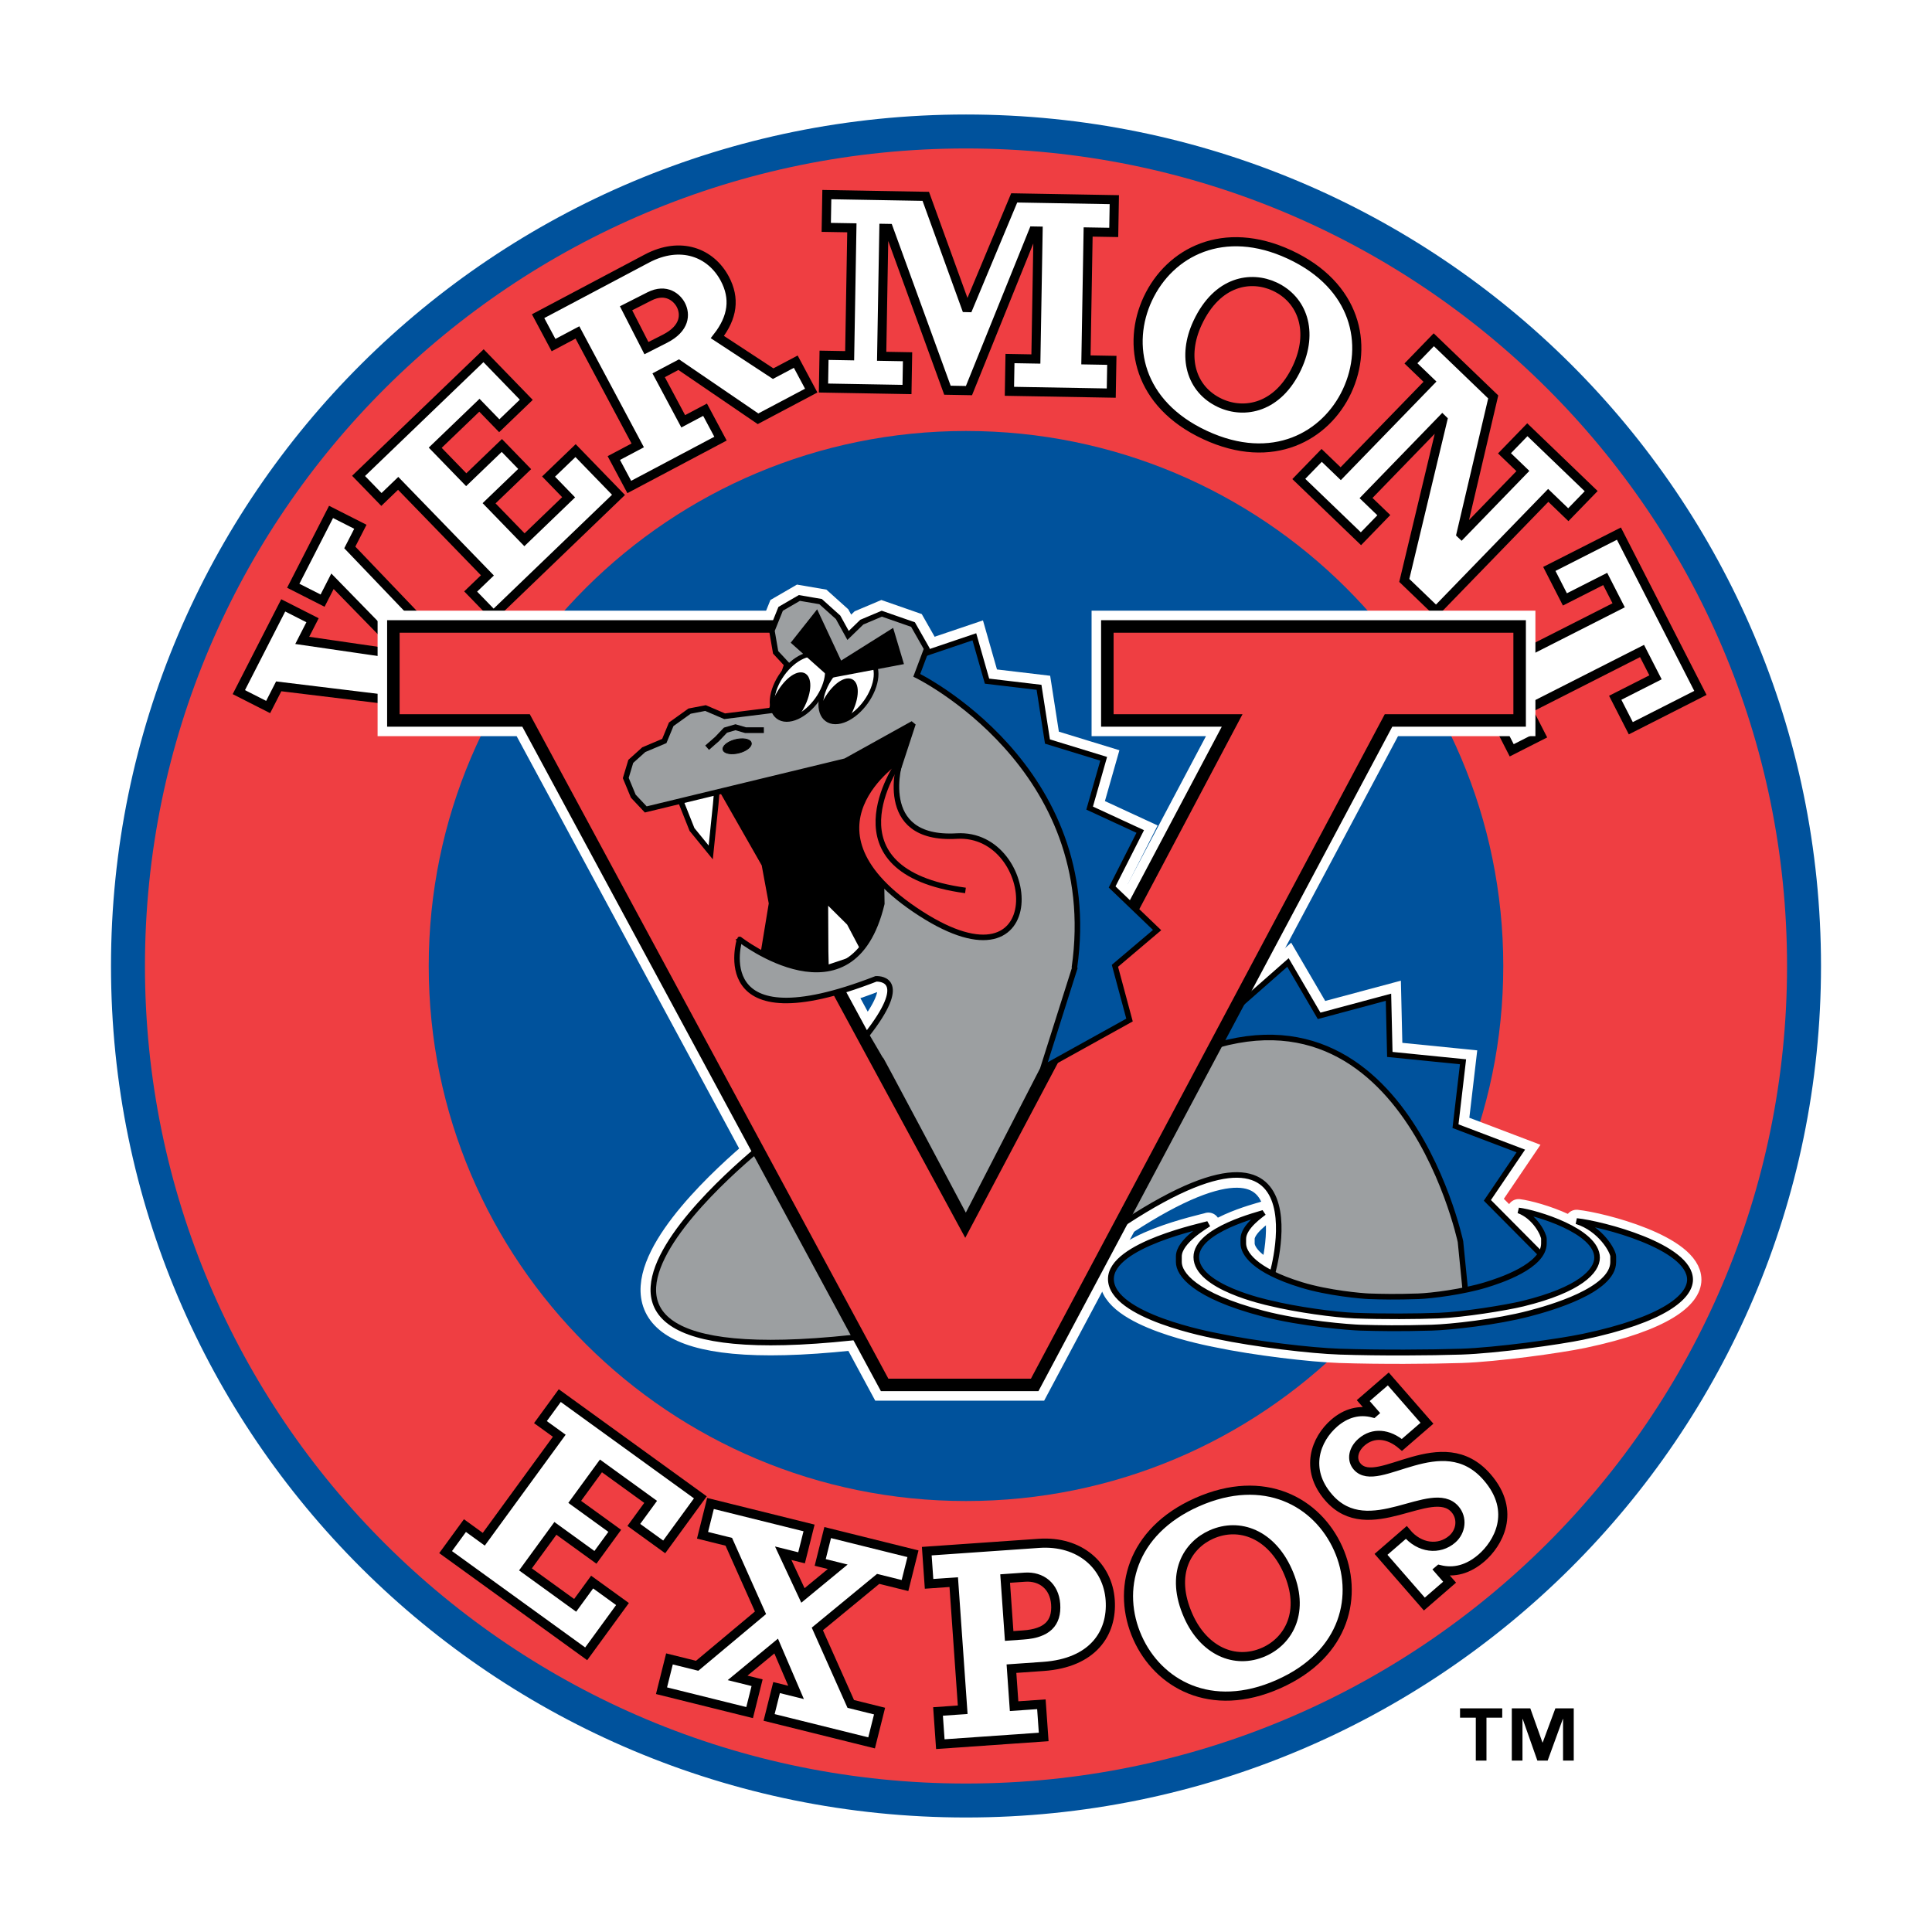 <?xml version="1.0" encoding="utf-8"?>
<!-- Generator: Adobe Illustrator 13.0.0, SVG Export Plug-In . SVG Version: 6.00 Build 14948)  -->
<!DOCTYPE svg PUBLIC "-//W3C//DTD SVG 1.0//EN" "http://www.w3.org/TR/2001/REC-SVG-20010904/DTD/svg10.dtd">
<svg version="1.0" id="Layer_1" xmlns="http://www.w3.org/2000/svg" xmlns:xlink="http://www.w3.org/1999/xlink" x="0px" y="0px"
	 width="192.756px" height="192.756px" viewBox="0 0 192.756 192.756" enable-background="new 0 0 192.756 192.756"
	 xml:space="preserve">
<g>
	<polygon fill-rule="evenodd" clip-rule="evenodd" fill="#FFFFFF" points="0,0 192.756,0 192.756,192.756 0,192.756 0,0 	"/>
	
		<path fill-rule="evenodd" clip-rule="evenodd" fill="#EF3E42" stroke="#00529C" stroke-width="3.388" stroke-miterlimit="2.613" d="
		M12.768,96.378c0-45.984,37.433-83.26,83.61-83.26c46.178,0,83.61,37.276,83.61,83.26c0,45.983-37.433,83.259-83.61,83.259
		C50.201,179.637,12.768,142.361,12.768,96.378L12.768,96.378z"/>
	<path fill-rule="evenodd" clip-rule="evenodd" fill="#00529C" d="M42.774,96.378c0-29.48,23.999-53.379,53.604-53.379
		s53.604,23.899,53.604,53.379c0,29.481-24,53.38-53.604,53.38S42.774,125.859,42.774,96.378L42.774,96.378z"/>
	
		<polygon fill-rule="evenodd" clip-rule="evenodd" fill="#FFFFFF" stroke="#FFFFFF" stroke-width="2.55" stroke-miterlimit="2.613" points="
		121.533,102.156 128.5,96.029 131.609,101.35 138.529,99.494 138.663,105.201 145.967,105.934 145.215,112.359 151.733,114.834 
		148.396,119.76 154.119,125.523 153.949,129.258 143.214,128.979 120.541,107.225 121.533,102.156 	"/>
	
		<path fill-rule="evenodd" clip-rule="evenodd" fill="#FFFFFF" stroke="#FFFFFF" stroke-width="2.55" stroke-miterlimit="2.613" d="
		M126.945,127.059l-0.496,2.061l3.089,0.279l16.765,0.42l-0.591-5.938c0,0-6.414-30.324-30.446-16.98
		c-24.031,13.344-7.33,18.072-7.33,18.072l0,0C132.98,106.398,126.945,127.059,126.945,127.059L126.945,127.059L126.945,127.059z"/>
	
		<path fill-rule="evenodd" clip-rule="evenodd" fill="#FFFFFF" stroke="#FFFFFF" stroke-width="2.266" stroke-linejoin="round" stroke-miterlimit="2.613" d="
		M159.344,125.473c0,1.34-1.722,3.205-7.405,4.594c-1.629,0.396-5.975,1.1-8.393,1.189c-2.148,0.082-5.53,0.109-8.393,0
		c-1.963-0.072-5.839-0.605-8.454-1.246c-0.377-0.09-7.344-1.582-7.344-4.592c0-2.768,6.418-4.287,6.726-4.424
		c-0.123,0.113-2.036,1.371-2.036,2.607v0.455c0,0.941,1.03,2.682,5.801,4.139c2.685,0.822,6.066,1.111,6.727,1.135
		c1.407,0.045,2.659,0.072,4.938,0c1.32-0.047,4.485-0.449,6.726-1.135c1.419-0.432,5.801-1.865,5.801-4.139v-0.455
		c0-0.396-0.845-2.217-2.53-2.834C153.234,120.977,159.344,122.797,159.344,125.473L159.344,125.473z"/>
	
		<path fill-rule="evenodd" clip-rule="evenodd" fill="#FFFFFF" stroke="#FFFFFF" stroke-width="2.266" stroke-linejoin="round" stroke-miterlimit="2.613" d="
		M168.619,127.674c0,1.66-2.487,3.977-10.7,5.701c-2.354,0.492-8.631,1.365-12.127,1.479c-3.103,0.098-7.989,0.133-12.126,0
		c-2.836-0.092-8.437-0.754-12.216-1.549c-0.545-0.113-10.611-1.963-10.611-5.701c0-3.436,9.273-5.322,9.719-5.492
		c-0.178,0.141-2.942,1.705-2.942,3.238v0.564c0,1.168,1.489,3.33,8.382,5.139c3.879,1.02,8.766,1.379,9.72,1.408
		c2.032,0.055,3.843,0.09,7.133,0c1.909-0.057,6.483-0.557,9.72-1.408c2.051-0.535,8.382-2.316,8.382-5.139v-0.564
		c0-0.492-1.222-2.752-3.656-3.52C159.792,122.092,168.619,124.352,168.619,127.674L168.619,127.674z"/>
	
		<polygon fill-rule="evenodd" clip-rule="evenodd" fill="#FFFFFF" stroke="#000000" stroke-width="0.911" stroke-miterlimit="2.613" points="
		44.97,70.565 46.775,67.036 34.899,54.617 35.954,52.556 33.029,51.073 29.258,58.44 32.184,59.925 33.172,57.992 40.317,65.317 
		40.291,65.368 30.154,63.892 31.182,61.882 28.257,60.398 23.828,69.054 26.753,70.539 27.807,68.477 44.97,70.565 	"/>
	
		<polygon fill-rule="evenodd" clip-rule="evenodd" fill="#FFFFFF" stroke="#000000" stroke-width="0.911" stroke-miterlimit="2.613" points="
		49.239,61.365 61.708,49.374 57.425,44.958 54.73,47.548 56.733,49.613 52.326,53.852 48.796,50.211 52.347,46.797 50.067,44.445 
		46.516,47.86 43.422,44.669 47.83,40.432 49.812,42.477 52.507,39.886 48.244,35.489 35.774,47.48 38.055,49.832 39.726,48.225 
		48.629,57.407 46.958,59.013 49.239,61.365 	"/>
	
		<path fill-rule="evenodd" clip-rule="evenodd" fill="#FFFFFF" stroke="#000000" stroke-width="0.911" stroke-miterlimit="2.613" d="
		M79.394,36.084l-2.256,1.195l-5.566-3.651c1.543-1.976,1.781-3.873,0.737-5.83c-1.38-2.585-4.391-3.791-7.776-1.998l-10.846,5.745
		l1.54,2.886l2.385-1.263l6.014,11.268l-2.385,1.264l1.541,2.886l9.103-4.822l-1.54-2.886l-2.18,1.155l-2.451-4.593l2-1.059
		l7.914,5.4l5.308-2.811L79.394,36.084L79.394,36.084z"/>
	
		<path fill-rule="evenodd" clip-rule="evenodd" fill="#EF3E42" stroke="#000000" stroke-width="0.911" stroke-miterlimit="2.613" d="
		M64.495,34.733l-2.034-3.976l2.329-1.182c1.708-0.867,2.782,0.151,3.145,0.86c0.467,0.911,0.442,2.328-1.603,3.366L64.495,34.733
		L64.495,34.733z"/>
	
		<polygon fill-rule="evenodd" clip-rule="evenodd" fill="#FFFFFF" stroke="#000000" stroke-width="0.911" stroke-miterlimit="2.613" points="
		82.159,38.715 90.491,38.861 90.547,35.593 87.964,35.547 88.185,22.785 88.649,22.793 94.526,38.932 96.674,38.97 103.105,23.048 
		103.57,23.056 103.35,35.818 100.766,35.772 100.71,39.041 110.87,39.22 110.927,35.952 108.344,35.906 108.563,23.145 
		111.118,23.189 111.175,19.92 101.188,19.744 96.493,30.978 92.364,19.589 82.493,19.415 82.436,22.685 84.991,22.729 
		84.77,35.491 82.215,35.446 82.159,38.715 	"/>
	
		<path fill-rule="evenodd" clip-rule="evenodd" fill="#FFFFFF" stroke="#000000" stroke-width="0.911" stroke-miterlimit="2.613" d="
		M128.664,25.395c-6.579-3.055-11.96-0.253-14.144,4.409c-2.123,4.535-0.999,10.482,5.712,13.599
		c6.763,3.141,12.058,0.111,14.157-4.371C136.561,34.394,135.322,28.487,128.664,25.395L128.664,25.395z"/>
	
		<path fill-rule="evenodd" clip-rule="evenodd" fill="#EF3E42" stroke="#000000" stroke-width="0.911" stroke-miterlimit="2.613" d="
		M127.168,28.589c2.789,1.296,3.922,4.488,2.233,8.095c-1.882,4.019-5.227,4.661-7.674,3.525c-2.921-1.357-3.823-4.63-2.243-8.005
		C121.463,27.979,124.826,27.501,127.168,28.589L127.168,28.589z"/>
	
		<polygon fill-rule="evenodd" clip-rule="evenodd" fill="#FFFFFF" stroke="#000000" stroke-width="0.911" stroke-miterlimit="2.613" points="
		129.582,47.786 135.783,53.75 138.064,51.398 136.29,49.691 143.905,41.837 143.947,41.878 140.106,57.908 143.28,60.96 
		154.467,49.424 156.471,51.352 158.752,49 152.384,42.875 150.103,45.227 151.939,46.994 145.812,53.314 145.77,53.274 
		148.979,39.602 143.049,33.898 140.769,36.251 142.668,38.079 133.763,47.261 131.863,45.435 129.582,47.786 	"/>
	
		<polygon fill-rule="evenodd" clip-rule="evenodd" fill="#FFFFFF" stroke="#000000" stroke-width="0.911" stroke-miterlimit="2.613" points="
		169.65,69.132 161.521,53.238 154.577,56.763 156.131,59.803 160.151,57.763 161.494,60.39 150.072,66.188 148.729,63.56 
		145.804,65.045 150.824,74.859 153.749,73.375 152.405,70.747 163.826,64.95 165.171,67.577 161.151,69.617 162.706,72.657 
		169.65,69.132 	"/>
	
		<polygon fill-rule="evenodd" clip-rule="evenodd" fill="#FFFFFF" stroke="#000000" stroke-width="0.911" stroke-miterlimit="2.613" points="
		44.459,154.854 58.484,165.002 62.107,160.035 59.077,157.844 57.383,160.166 52.426,156.578 55.412,152.486 59.406,155.377 
		61.334,152.732 57.34,149.842 59.957,146.254 64.915,149.842 63.237,152.141 66.268,154.334 69.874,149.391 55.848,139.24 
		53.919,141.885 55.799,143.244 48.267,153.57 46.388,152.209 44.459,154.854 	"/>
	
		<polygon fill-rule="evenodd" clip-rule="evenodd" fill="#FFFFFF" stroke="#000000" stroke-width="0.911" stroke-miterlimit="2.613" points="
		65.999,168.682 74.79,170.865 75.535,167.885 73.591,167.402 77.438,164.227 79.423,168.852 77.479,168.369 76.733,171.348 
		86.959,173.887 87.754,170.715 84.88,170 81.546,162.521 87.615,157.525 90.292,158.189 91.086,155.018 82.578,152.904 
		81.832,155.885 83.579,156.318 80.109,159.178 78.141,154.967 79.972,155.422 80.719,152.443 70.886,150.002 70.091,153.174 
		72.712,153.824 75.875,160.908 69.555,166.195 66.793,165.51 65.999,168.682 	"/>
	
		<path fill-rule="evenodd" clip-rule="evenodd" fill="#FFFFFF" stroke="#000000" stroke-width="0.911" stroke-miterlimit="2.613" d="
		M103.899,170.035l-2.723,0.189l-0.263-3.742l3.186-0.223c4.924-0.344,6.899-3.301,6.666-6.619c-0.238-3.402-3.008-5.945-7.12-5.66
		l-11.181,0.779l0.229,3.262l2.462-0.172l0.894,12.732l-2.462,0.172l0.23,3.262l10.312-0.719L103.899,170.035L103.899,170.035z"/>
	
		<path fill-rule="evenodd" clip-rule="evenodd" fill="#EF3E42" stroke="#000000" stroke-width="0.911" stroke-miterlimit="2.613" d="
		M100.685,163.221l-0.402-5.729l1.97-0.137c1.651-0.115,2.944,0.906,3.071,2.693c0.133,1.9-0.873,2.91-3.219,3.072L100.685,163.221
		L100.685,163.221z"/>
	
		<path fill-rule="evenodd" clip-rule="evenodd" fill="#FFFFFF" stroke="#000000" stroke-width="0.911" stroke-miterlimit="2.613" d="
		M119.428,149.875c-6.631,2.941-8.037,8.824-5.936,13.523c2.044,4.57,7.288,7.629,14.052,4.631c6.817-3.023,7.995-8.99,5.975-13.51
		C131.429,149.846,126.14,146.9,119.428,149.875L119.428,149.875z"/>
	
		<path fill-rule="evenodd" clip-rule="evenodd" fill="#EF3E42" stroke="#000000" stroke-width="0.911" stroke-miterlimit="2.613" d="
		M120.868,153.096c2.812-1.246,5.974-0.004,7.599,3.633c1.812,4.051,0.104,6.986-2.362,8.08c-2.944,1.305-6.017-0.164-7.538-3.566
		C116.662,156.982,118.507,154.143,120.868,153.096L120.868,153.096z"/>
	
		<path fill-rule="evenodd" clip-rule="evenodd" fill="#FFFFFF" stroke="#000000" stroke-width="0.911" stroke-miterlimit="2.613" d="
		M142.108,160.037l2.52-2.182l-1.067-1.225l0.044-0.037c1.48,0.375,2.9-0.025,4.216-1.164c1.578-1.365,3.567-4.594,0.534-8.07
		c-4.495-5.148-10.886,1.324-12.945-1.035c-0.6-0.686-0.417-1.711,0.438-2.451c1.14-0.986,2.662-0.873,4.021,0.287l2.498-2.162
		l-3.857-4.42l-2.499,2.162l1.049,1.201l-0.044,0.039c-1.399-0.371-2.735-0.004-3.896,1c-1.841,1.594-3.018,4.609-0.546,7.439
		c3.989,4.57,10.268-1.504,12.59,1.156c0.768,0.879,0.621,2.211-0.277,2.988c-1.292,1.119-3.259,0.939-4.582-0.666l-2.521,2.182
		L142.108,160.037L142.108,160.037z"/>
	
		<path fill-rule="evenodd" clip-rule="evenodd" fill="#FFFFFF" stroke="#FFFFFF" stroke-width="2.293" stroke-linejoin="round" stroke-miterlimit="2.613" d="
		M86.839,133.252l-9.974-19.6C76.865,113.652,44.835,138.369,86.839,133.252L86.839,133.252z"/>
	
		<polygon fill-rule="evenodd" clip-rule="evenodd" fill="#FFFFFF" stroke="#FFFFFF" stroke-width="3.148" stroke-miterlimit="2.613" points="
		88.26,138.17 103.231,138.17 138.534,71.876 151.614,71.876 151.614,62.5 110.481,62.5 110.481,71.876 122.933,71.876 
		96.297,122.176 69.033,71.876 81.483,71.876 81.483,62.5 39.247,62.5 39.247,71.876 52.485,71.876 88.26,138.17 	"/>
	
		<path fill-rule="evenodd" clip-rule="evenodd" fill="#FFFFFF" stroke="#FFFFFF" stroke-width="2.55" stroke-linejoin="round" stroke-miterlimit="2.613" d="
		M86.839,133.252l-9.974-19.6C76.865,113.652,44.835,138.369,86.839,133.252L86.839,133.252z"/>
	
		<polygon fill-rule="evenodd" clip-rule="evenodd" fill="#FFFFFF" stroke="#FFFFFF" stroke-width="2.55" stroke-miterlimit="2.613" points="
		89.643,68.613 94.75,70.301 98.364,72.953 101.479,76.45 103.473,80.549 105.217,86.216 105.964,92.365 106.338,98.152 
		105.341,106.934 112.692,101.77 111.237,96.36 115.444,92.795 110.957,88.492 113.762,82.958 108.713,80.623 110.115,75.704 
		104.506,73.983 103.664,68.573 98.475,67.958 97.212,63.533 90.389,65.84 89.643,68.613 	"/>
	
		<path fill-rule="evenodd" clip-rule="evenodd" fill="#FFFFFF" stroke="#FFFFFF" stroke-width="2.293" stroke-linejoin="round" stroke-miterlimit="2.613" d="
		M72.146,74.833c-0.126-0.359,0.399-0.819,1.172-1.026c0.772-0.207,1.5-0.083,1.625,0.276c0.125,0.359-0.4,0.817-1.172,1.025
		C72.999,75.315,72.271,75.192,72.146,74.833L72.146,74.833z"/>
	<polyline fill="none" stroke="#FFFFFF" stroke-width="2.293" stroke-linejoin="round" stroke-miterlimit="2.613" points="
		70.549,74.599 71.548,73.724 72.381,72.848 73.379,72.557 74.379,72.848 76.21,72.848 	"/>
	
		<path fill-rule="evenodd" clip-rule="evenodd" fill="#FFFFFF" stroke="#FFFFFF" stroke-width="0.573" stroke-miterlimit="2.613" d="
		M86.839,133.252l-9.974-19.6C76.865,113.652,44.835,138.369,86.839,133.252L86.839,133.252z"/>
	
		<polygon fill-rule="evenodd" clip-rule="evenodd" fill="#FFFFFF" stroke="#FFFFFF" stroke-width="0.573" stroke-miterlimit="2.613" points="
		88.26,138.17 103.231,138.17 138.534,71.876 151.614,71.876 151.614,62.5 110.481,62.5 110.481,71.876 122.933,71.876 
		96.297,122.176 69.033,71.876 81.483,71.876 81.483,62.5 39.247,62.5 39.247,71.876 52.485,71.876 88.26,138.17 	"/>
	
		<path fill-rule="evenodd" clip-rule="evenodd" fill="#FFFFFF" stroke="#FFFFFF" stroke-width="0.552" stroke-miterlimit="2.613" d="
		M86.839,133.252l-9.974-19.6C76.865,113.652,44.835,138.369,86.839,133.252L86.839,133.252z"/>
	
		<path fill-rule="evenodd" clip-rule="evenodd" fill="#9C9FA1" stroke="#000000" stroke-width="0.552" stroke-miterlimit="2.613" d="
		M86.839,133.252l-9.974-19.6C76.865,113.652,44.835,138.369,86.839,133.252L86.839,133.252z"/>
	
		<polygon fill-rule="evenodd" clip-rule="evenodd" fill="#00529C" stroke="#000000" stroke-width="0.552" stroke-miterlimit="2.613" points="
		121.533,102.156 128.5,96.029 131.609,101.35 138.529,99.494 138.663,105.201 145.967,105.934 145.215,112.359 151.733,114.834 
		148.396,119.76 154.119,125.523 153.949,129.258 143.214,128.979 120.541,107.225 121.533,102.156 	"/>
	
		<polygon fill-rule="evenodd" clip-rule="evenodd" fill="#FFFFFF" stroke="#FFFFFF" stroke-width="0.552" stroke-miterlimit="2.613" points="
		89.643,68.613 94.75,70.301 98.364,72.953 101.479,76.45 103.473,80.549 105.217,86.216 105.964,92.365 106.338,98.152 
		105.341,106.934 112.692,101.77 111.237,96.36 115.444,92.795 110.957,88.492 113.762,82.958 108.713,80.623 110.115,75.704 
		104.506,73.983 103.664,68.573 98.475,67.958 97.212,63.533 90.389,65.84 89.643,68.613 	"/>
	
		<path fill-rule="evenodd" clip-rule="evenodd" fill="#9C9FA1" stroke="#000000" stroke-width="0.552" stroke-miterlimit="2.613" d="
		M126.945,127.059l-0.496,2.061l3.089,0.279l16.765,0.42l-0.591-5.938c0,0-6.414-30.324-30.446-16.98
		c-24.031,13.344-7.33,18.072-7.33,18.072l0,0C132.98,106.398,126.945,127.059,126.945,127.059L126.945,127.059L126.945,127.059z"/>
	
		<path fill-rule="evenodd" clip-rule="evenodd" fill="#FFFFFF" stroke="#FFFFFF" stroke-width="2.55" stroke-miterlimit="2.613" d="
		M87.399,97.66c0.555-0.016,3.347,0.152-0.949,5.621l1.611,2.76c-1.528-2.979,8.304,15.539,8.304,15.539l7.66-14.889l3.233-10.208
		l-0.069,0.092c2.898-20.125-15.723-29.199-15.723-29.199l0.997-2.653l-1.371-2.411l-3.114-1.085l-1.994,0.843l-1.371,1.327
		l-0.997-1.809l-1.745-1.567l-2.118-0.362l-1.869,1.085l-0.872,2.17l0.374,2.17l1.121,1.206l-1.548,4.586l-4.662,0.584l-1.907-0.817
		l-1.59,0.306l-1.832,1.313l-0.69,1.668l-2.048,0.865l-1.297,1.168l-0.499,1.66l0.748,1.808l1.246,1.326l19.935-4.823l6.729-3.737
		l-3.239,9.886l0.125,8.078c-2.941,12.297-14.185,3.563-14.185,3.563S70.488,104.229,87.399,97.66L87.399,97.66z"/>
	
		<polygon fill-rule="evenodd" clip-rule="evenodd" fill="#EF3E42" stroke="#000000" stroke-width="1.247" stroke-miterlimit="2.613" points="
		88.26,138.172 103.231,138.172 138.534,71.879 151.614,71.879 151.614,62.502 110.48,62.502 110.48,71.879 122.932,71.879 
		96.297,122.178 69.033,71.879 81.483,71.879 81.483,62.502 39.247,62.502 39.247,71.879 52.484,71.879 88.26,138.172 	"/>
	
		<polygon fill-rule="evenodd" clip-rule="evenodd" fill="#FFFFFF" stroke="#000000" stroke-width="0.552" stroke-miterlimit="2.613" points="
		67.794,79.622 69.041,82.757 70.91,85.048 71.408,80.226 71.533,78.778 67.794,79.622 	"/>
	
		<polygon fill-rule="evenodd" clip-rule="evenodd" fill="#00529C" stroke="#000000" stroke-width="0.552" stroke-miterlimit="2.613" points="
		89.643,68.613 94.75,70.301 98.364,72.953 101.479,76.45 103.473,80.549 105.217,86.216 105.964,92.365 106.338,98.152 
		103.026,107.129 112.692,101.77 111.237,96.36 115.444,92.795 110.957,88.492 113.762,82.958 108.713,80.623 110.115,75.704 
		104.506,73.983 103.664,68.573 98.475,67.958 97.212,63.533 90.389,65.84 89.643,68.613 	"/>
	<polygon fill-rule="evenodd" clip-rule="evenodd" stroke="#000000" stroke-width="0.234" stroke-miterlimit="2.613" points="
		71.944,79 76.107,86.298 76.817,90.138 75.945,95.443 80.306,97.011 85.29,96.287 88.155,93.514 89.402,85.676 89.775,78.323 
		92.267,72.535 91,72.067 83.941,75.84 77.104,77.446 71.944,79 	"/>
	
		<polygon fill-rule="evenodd" clip-rule="evenodd" fill="#FFFFFF" stroke="#000000" stroke-width="0.234" stroke-miterlimit="2.613" points="
		86.191,95.164 84.613,92.173 82.507,90.083 82.532,94.93 82.565,96.382 86.191,95.164 	"/>
	
		<path fill-rule="evenodd" clip-rule="evenodd" fill="#9C9FA1" stroke="#000000" stroke-width="0.552" stroke-miterlimit="2.613" d="
		M87.399,97.66c0.555-0.016,3.347,0.152-0.949,5.621l1.611,2.76c-1.528-2.979,8.304,15.539,8.304,15.539l7.66-14.889l3.233-10.208
		l-0.069,0.092c2.898-20.125-15.723-29.199-15.723-29.199l0.997-2.653l-1.371-2.411l-3.114-1.085l-1.994,0.843l-1.371,1.327
		l-0.997-1.809l-1.745-1.567l-2.118-0.362l-1.869,1.085l-0.872,2.17l0.374,2.17l1.121,1.206l-1.548,4.586l-4.662,0.584l-1.907-0.817
		l-1.59,0.306l-1.832,1.313l-0.69,1.668l-2.048,0.865l-1.297,1.168l-0.499,1.66l0.748,1.808l1.246,1.326l19.935-4.823l6.729-3.737
		l-3.239,9.886l0.125,8.078c-2.941,12.297-14.185,3.563-14.185,3.563S70.488,104.229,87.399,97.66L87.399,97.66z"/>
	
		<path fill-rule="evenodd" clip-rule="evenodd" fill="#EF3E42" stroke="#000000" stroke-width="0.552" stroke-miterlimit="2.613" d="
		M89.841,75.697c0,0-11.089,6.993,1.993,15.434c13.082,8.439,11.837-8.199,3.614-7.717c-8.224,0.482-5.618-7.596-5.618-7.596
		L89.841,75.697L89.841,75.697z"/>
	<path fill="none" stroke="#000000" stroke-width="0.552" stroke-miterlimit="2.613" d="M89.597,76.18
		c0,0-7.476,10.731,6.728,12.66"/>
	
		<path fill-rule="evenodd" clip-rule="evenodd" fill="#FFFFFF" stroke="#000000" stroke-width="0.468" stroke-miterlimit="2.613" d="
		M77.361,68.5c0.724-1.797,2.399-3.244,3.74-3.23c1.342,0.013,1.842,1.48,1.118,3.279c-0.725,1.797-2.398,3.244-3.741,3.231
		C77.138,71.766,76.637,70.298,77.361,68.5L77.361,68.5z"/>
	<path fill-rule="evenodd" clip-rule="evenodd" d="M77.218,69.956c0.617-1.53,1.821-2.764,2.691-2.755s1.076,1.255,0.459,2.786
		c-0.237,0.589-0.562,1.134-0.921,1.581c-0.33,0.14-0.658,0.215-0.969,0.211c-0.809-0.008-1.312-0.544-1.425-1.363
		C77.1,70.267,77.155,70.112,77.218,69.956L77.218,69.956z"/>
	<path fill="none" stroke="#000000" stroke-width="0.243" stroke-miterlimit="2.613" d="M77.218,69.956
		c0.617-1.53,1.821-2.764,2.691-2.755s1.076,1.255,0.459,2.786c-0.237,0.589-0.562,1.134-0.921,1.581 M77.054,70.416
		c0.046-0.149,0.101-0.304,0.165-0.46"/>
	
		<path fill-rule="evenodd" clip-rule="evenodd" fill="#FFFFFF" stroke="#000000" stroke-width="0.468" stroke-miterlimit="2.613" d="
		M82.221,68.741c0.725-1.797,2.398-3.244,3.74-3.231c1.341,0.014,1.842,1.481,1.118,3.278c-0.725,1.798-2.399,3.245-3.741,3.232
		C81.997,72.007,81.497,70.539,82.221,68.741L82.221,68.741z"/>
	<path fill-rule="evenodd" clip-rule="evenodd" d="M81.953,70.559c0.616-1.53,1.822-2.764,2.692-2.754
		c0.87,0.008,1.076,1.255,0.459,2.785c-0.161,0.4-0.363,0.781-0.589,1.124c-0.399,0.201-0.801,0.311-1.177,0.308
		c-0.808-0.008-1.311-0.543-1.425-1.361C81.926,70.626,81.939,70.592,81.953,70.559L81.953,70.559z"/>
	<path fill="none" stroke="#000000" stroke-width="0.243" stroke-miterlimit="2.613" d="M81.953,70.559
		c0.616-1.53,1.822-2.764,2.692-2.754c0.87,0.008,1.076,1.255,0.459,2.785c-0.161,0.4-0.363,0.781-0.589,1.124 M81.913,70.659
		c0.013-0.033,0.026-0.067,0.04-0.101"/>
	<polygon fill-rule="evenodd" clip-rule="evenodd" stroke="#000000" stroke-width="0.234" stroke-miterlimit="2.613" points="
		81.5,61.012 79.049,64.109 82.87,67.522 90.039,66.167 89.04,62.825 83.867,66.076 81.5,61.012 	"/>
	<path fill-rule="evenodd" clip-rule="evenodd" stroke="#000000" stroke-width="0.078" stroke-miterlimit="2.613" d="
		M72.146,74.833c-0.126-0.359,0.399-0.819,1.172-1.026c0.772-0.207,1.5-0.083,1.625,0.276c0.125,0.359-0.4,0.817-1.172,1.025
		C72.999,75.315,72.271,75.192,72.146,74.833L72.146,74.833z"/>
	<polyline fill="none" stroke="#000000" stroke-width="0.573" stroke-miterlimit="2.613" points="70.549,74.599 71.548,73.724 
		72.381,72.848 73.379,72.557 74.379,72.848 76.21,72.848 	"/>
	
		<path fill-rule="evenodd" clip-rule="evenodd" fill="#00529C" stroke="#000000" stroke-width="0.558" stroke-miterlimit="2.613" d="
		M159.341,125.475c0,1.338-1.721,3.203-7.404,4.592c-1.629,0.398-5.974,1.102-8.393,1.191c-2.147,0.08-5.529,0.107-8.393,0
		c-1.962-0.074-5.838-0.607-8.454-1.248c-0.376-0.09-7.344-1.582-7.344-4.592c0-2.768,6.418-4.287,6.727-4.424
		c-0.123,0.115-2.036,1.373-2.036,2.609v0.453c0,0.941,1.03,2.682,5.801,4.139c2.685,0.824,6.065,1.111,6.726,1.135
		c1.407,0.045,2.66,0.074,4.938,0c1.32-0.045,4.486-0.447,6.727-1.135c1.419-0.43,5.8-1.865,5.8-4.139v-0.453
		c0-0.396-0.845-2.217-2.529-2.836C153.232,120.977,159.341,122.799,159.341,125.475L159.341,125.475z"/>
	
		<path fill-rule="evenodd" clip-rule="evenodd" fill="#00529C" stroke="#000000" stroke-width="0.585" stroke-miterlimit="2.613" d="
		M168.615,127.674c0,1.66-2.488,3.977-10.7,5.701c-2.354,0.492-8.631,1.365-12.127,1.479c-3.103,0.1-7.988,0.135-12.126,0
		c-2.836-0.092-8.436-0.754-12.216-1.549c-0.544-0.111-10.61-1.963-10.61-5.701c0-3.436,9.273-5.322,9.719-5.49
		c-0.178,0.141-2.942,1.703-2.942,3.238v0.562c0,1.168,1.489,3.33,8.382,5.139c3.879,1.02,8.765,1.379,9.719,1.408
		c2.033,0.055,3.843,0.092,7.133,0c1.908-0.057,6.482-0.557,9.719-1.408c2.052-0.535,8.383-2.316,8.383-5.139v-0.562
		c0-0.494-1.223-2.754-3.656-3.521C159.788,122.092,168.615,124.352,168.615,127.674L168.615,127.674z"/>
	<path fill-rule="evenodd" clip-rule="evenodd" d="M149.877,171.371h-1.572v4.285h-1.064v-4.285h-1.573v-0.928h4.21V171.371
		L149.877,171.371L149.877,171.371z M157.011,175.656h-1.065v-4.148h-0.024l-1.511,4.148h-1.027l-1.462-4.148h-0.024v4.148h-1.065
		v-5.213h1.846l1.213,3.406h0.024l1.264-3.406h1.833V175.656L157.011,175.656z"/>
</g>
</svg>
